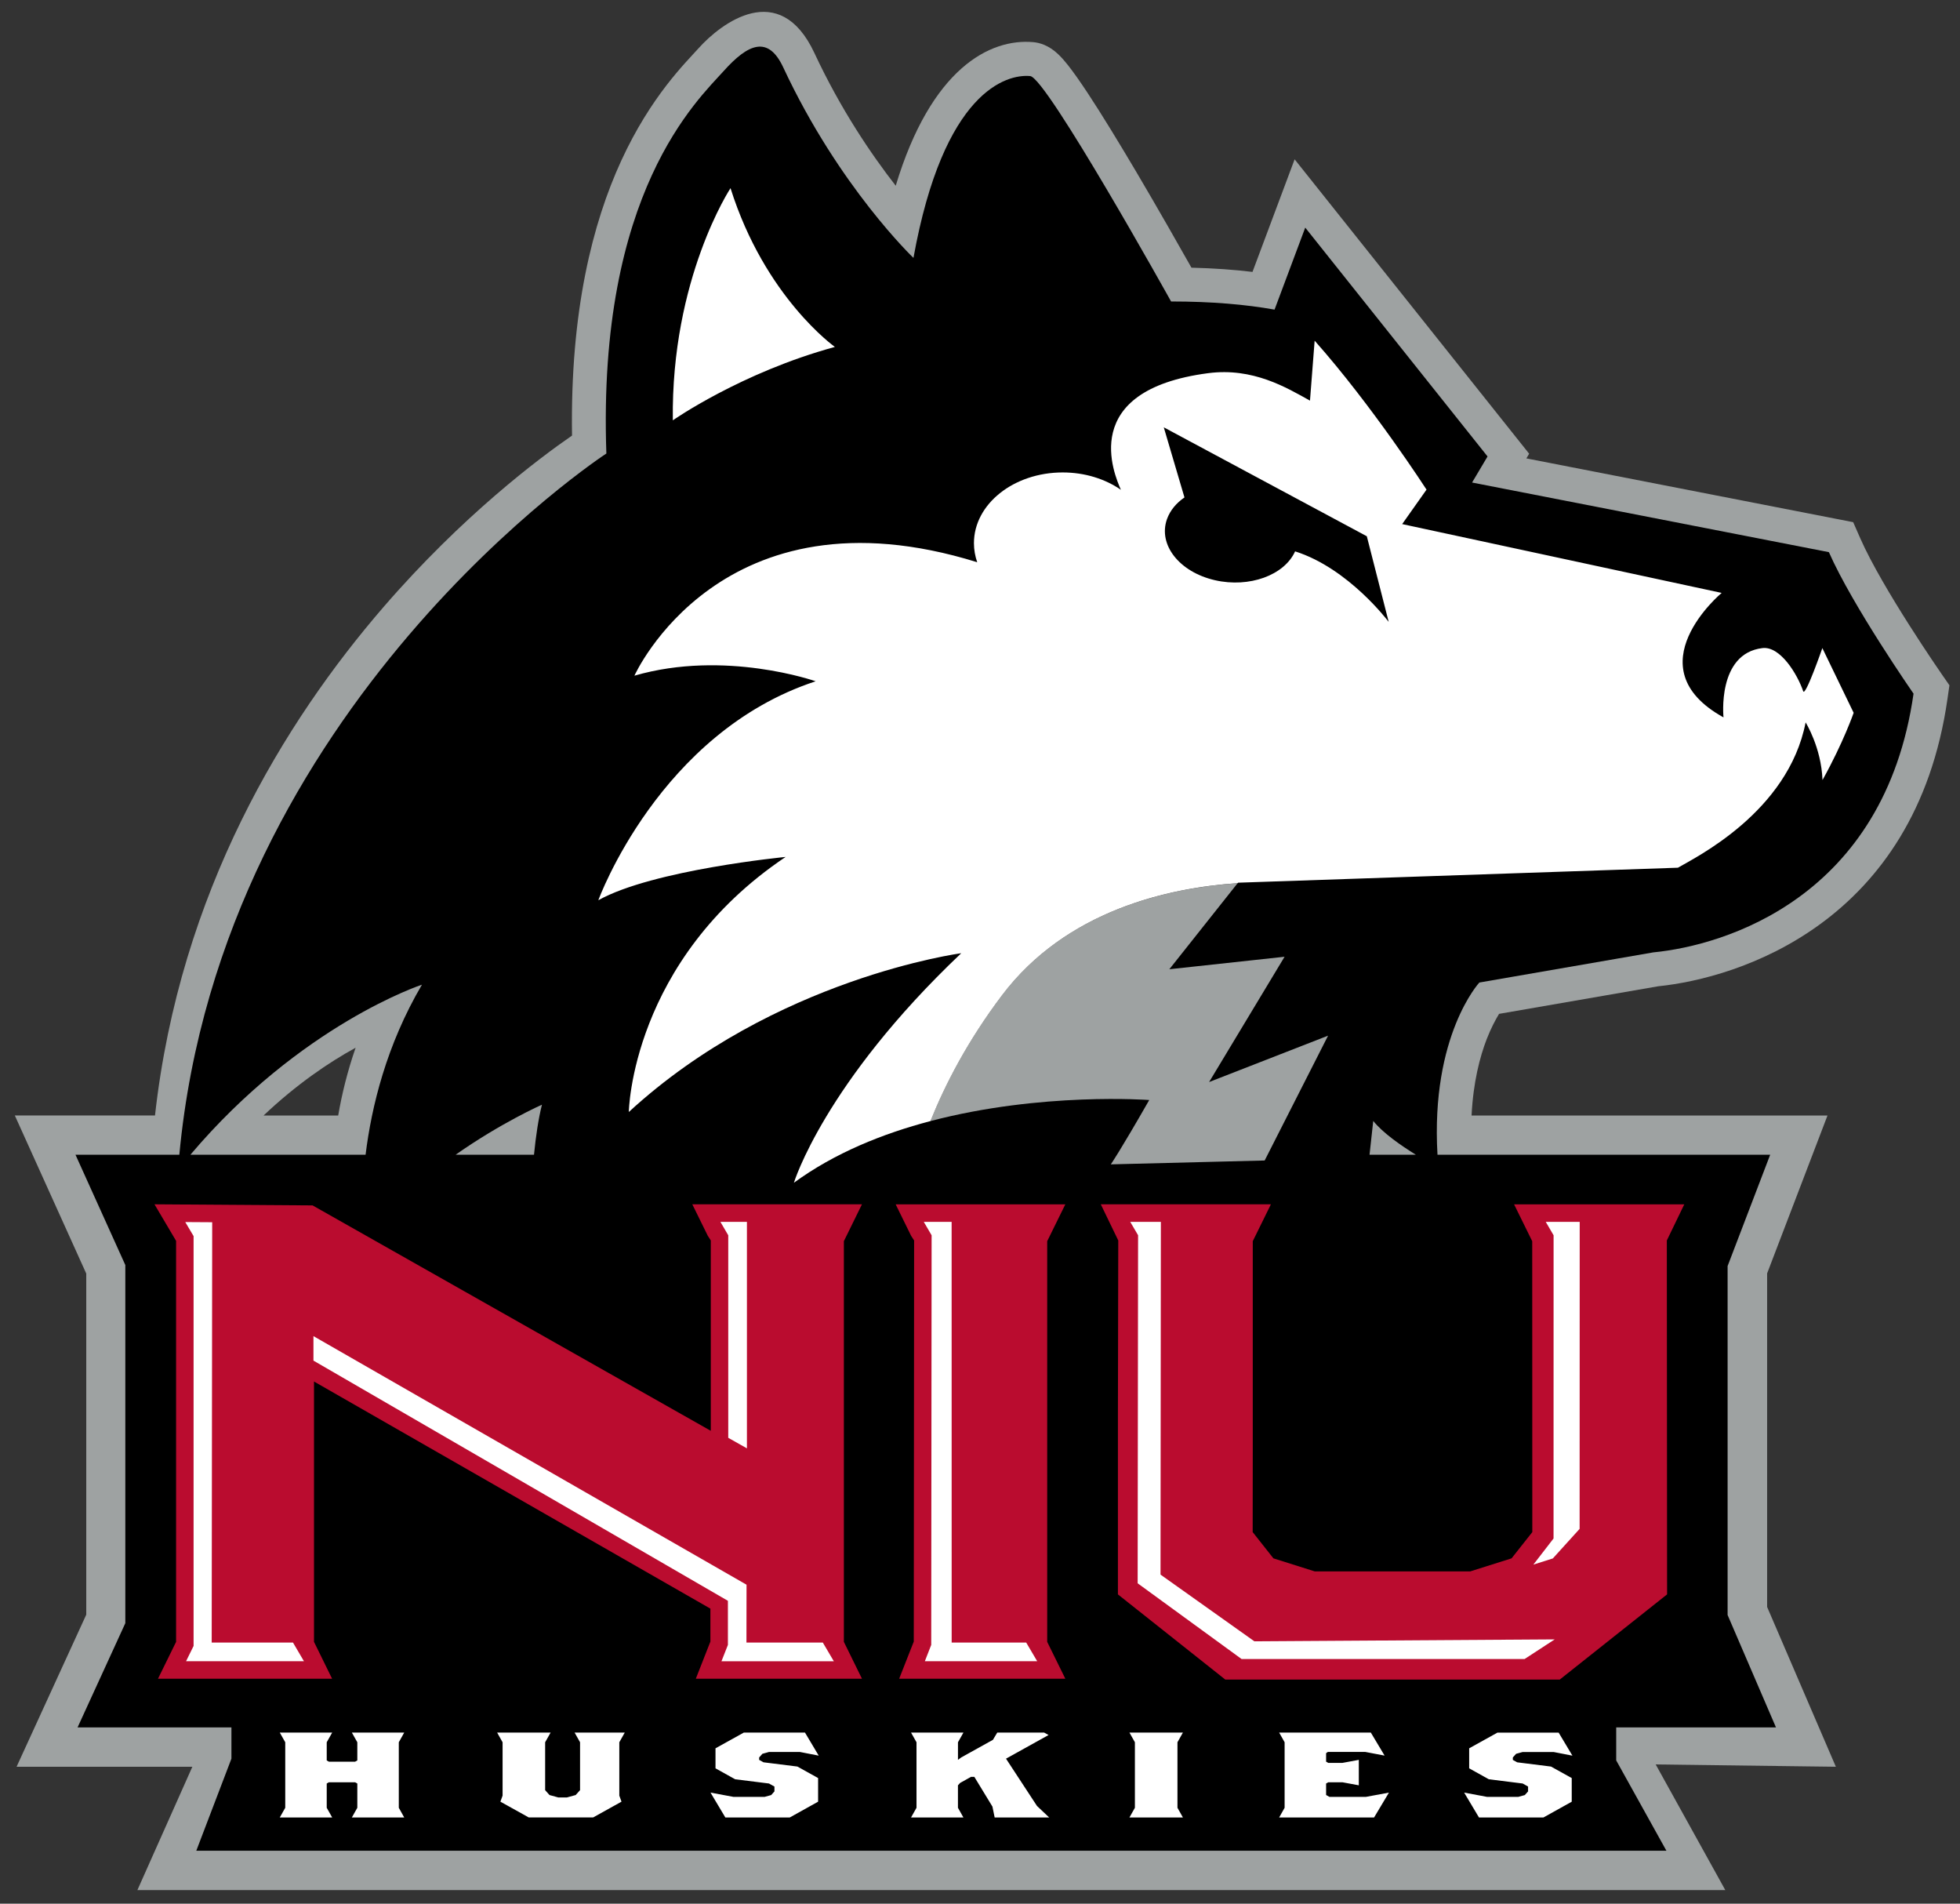 <?xml version="1.0" encoding="UTF-8" standalone="no"?>
<svg xmlns:rdf="http://www.w3.org/1999/02/22-rdf-syntax-ns#" xmlns="http://www.w3.org/2000/svg" xml:space="preserve" height="147.6" viewBox="0 0 152 147.596" width="152" version="1.1" xmlns:cc="http://creativecommons.org/ns#" xmlns:dc="http://purl.org/dc/elements/1.1/"><rect x="0" y="0" width="152" height="147.596" fill="#333333" stroke="none"/><g transform="matrix(1.25 0 0 -1.25 -170.41 856.29)"><g transform="matrix(1.667 0 0 1.667 -130.03 -416.15)"><g><path d="m232.05 635.49c-0.022 0.032-2.209 3.186-3.03 5.051l-0.267 0.608-12.163 2.373 0.103 0.174-8.728 10.954-1.568-4.189c-0.687 0.082-1.441 0.137-2.272 0.157-0.441 0.781-1.229 2.169-2.05 3.559-0.63 1.064-1.278 2.13-1.808 2.933-0.285 0.432-0.539 0.792-0.741 1.048-0.108 0.135-0.231 0.28-0.361 0.403-0.35 0.334-0.698 0.428-0.918 0.448-1.639 0.15-3.816-0.996-5.128-5.342-0.902 1.157-2.046 2.836-3.025 4.935-1.3 2.785-3.482 1.107-4.312 0.181-0.253-0.282-0.689-0.722-1.196-1.381-0.532-0.691-1.132-1.606-1.684-2.807-1.054-2.294-1.903-5.568-1.83-10.224-1.222-0.842-4.07-2.974-7.013-6.376-3.696-4.275-7.578-10.604-8.508-18.923h-5.216l2.658-5.882v-12.691l-2.593-5.659h6.542l-2.046-4.59h59.098l-2.591 4.676 6.705-0.086-2.558 5.946v12.411l2.247 5.875h-13.247c0.063 1.246 0.31 2.183 0.562 2.837 0.158 0.409 0.332 0.732 0.462 0.945l5.921 1.026c2.963 0.303 9.573 2.328 10.769 10.706l0.071 0.494-0.285 0.41zm-62.458-16.418c1.238 1.17 2.43 1.976 3.426 2.522-0.311-0.898-0.516-1.748-0.648-2.522h-2.778z" fill="#9ea2a2"/><path d="m214.84 624.02 6.475 1.122c2.663 0.259 8.6 2.04 9.684 9.626 0 0-2.269 3.263-3.15 5.265l-13.28 2.591 0.576 0.97-6.785 8.515-1.142-3.051c-1.067 0.19-2.332 0.303-3.851 0.303 0 0-4.637 8.332-5.244 8.387-0.881 0.08-3.223-0.56-4.344-6.766 0 0-2.768 2.636-4.845 7.086-0.56 1.202-1.305 0.886-2.215-0.129-0.96-1.072-4.709-4.507-4.369-14.235 0 0-14.318-9.338-15.893-26.091h-3.865l1.855-4.105v-13.325l-1.777-3.878h5.726v-1.163l-1.308-3.427h54.714l-1.869 3.362v1.228h5.946l-1.8 4.182v12.983l1.585 4.143h-12.382c-0.258 4.445 1.558 6.407 1.558 6.407m-34.887-4.545c-0.13-0.519-0.227-1.158-0.296-1.862h-2.916c1.688 1.187 3.212 1.862 3.212 1.862m-13.083-1.862c4.106 4.849 8.617 6.327 8.617 6.327-1.322-2.248-1.878-4.538-2.098-6.327h-6.519zm43.883 0c0.082 0.726 0.138 1.258 0.138 1.258 0.349-0.441 1.033-0.916 1.585-1.258h-1.723z"/><path d="m6.504 55.467 1.004 1.699v18.65l-0.842 1.715h8.1l-0.842-1.715v-12.109l18.441 10.564v1.531l-0.678 1.728h7.729l-0.842-1.715v-18.635l0.842-1.715h-7.893l0.721 1.465 0.139 0.215v8.855l-18.525-10.484-7.354-0.051zm34.48 0 0.719 1.465 0.139 0.215-0.016 18.656-0.68 1.728h7.731l-0.844-1.715v-18.635l0.844-1.715h-7.893zm9.543 0 0.812 1.68-0.016 8.086v8.375l4.994 3.961h15.562l4.992-3.961-0.012-16.461 0.812-1.68h-7.918l0.844 1.715 0.004 13.529-0.965 1.221-1.924 0.607h-7.231l-1.924-0.607-0.965-1.221 0.004-3.682v-9.848l0.844-1.715h-7.916z" transform="matrix(.8 0 0 -.8 160.33 660.14)" fill="#ba0c2f"/><path d="m197.06 623.53c-1.284-1.703-2.115-3.325-2.651-4.666 4.138 1.089 8.145 0.784 8.145 0.784-1.11-1.94-1.43-2.394-1.43-2.394l5.726 0.144 2.36 4.645-4.428-1.726 2.809 4.662-4.289-0.465 2.541 3.202c-2.573-0.173-6.386-1.008-8.783-4.186" fill="#9ea2a2"/></g><path d="m33.301 8.203s-2.771 4.204-2.684 10.799c0 0 3.174-2.223 7.539-3.414 0 0-3.253-2.301-4.856-7.385zm27.174 7.092-0.217 2.791c-1.089-0.604-2.651-1.55-4.738-1.277-6.093 0.797-4.362 4.724-4.059 5.424-0.725-0.502-1.672-0.807-2.707-0.807-2.28 0-4.129 1.473-4.129 3.289 0 0.307 0.054 0.605 0.152 0.887-11.926-3.704-15.947 5.277-15.947 5.277 4.215-1.225 8.432 0.26 8.432 0.26-7.279 2.384-10.111 10.184-10.111 10.184 2.536-1.417 8.713-2.014 8.713-2.014-7.19 4.829-7.295 11.863-7.295 11.863 6.77-6.229 15.465-7.385 15.465-7.385-6.375 6.045-7.785 10.676-7.785 10.676 1.895-1.386 4.14-2.288 6.354-2.869 0.67-1.676 1.71-3.703 3.314-5.832 2.996-3.974 7.762-5.018 10.979-5.234l0.018-0.021 20.461-0.697c0.794-0.466 5.126-2.579 5.941-6.758 0 0 0.73 1.166 0.785 2.68 0.974-1.75 1.449-3.127 1.449-3.127l-1.456-3.01s-0.794 2.288-0.891 2.006c-0.264-0.775-1.06-2.105-1.895-2.006-2.124 0.253-1.812 3.223-1.812 3.223-4.226-2.337-0.087-5.789-0.086-5.789l-14.863-3.201 1.133-1.603s-2.529-3.914-5.205-6.928zm-7.018 4.033 9.445 5.066 1.018 3.984s-1.856-2.489-4.354-3.281c-0.5 1.109-2.129 1.707-3.727 1.342-1.66-0.379-2.66-1.653-2.232-2.846 0.144-0.401 0.431-0.743 0.812-1.004l-0.963-3.262zm-20.627 36.953 0.365 0.625v9.42l0.869 0.49v-10.535h-1.234zm9.461 0 0.365 0.625-0.018 19.051-0.297 0.76h5.227l-0.512-0.869h-3.467l-0.002-19.566h-1.297zm9.605 0 0.365 0.623-0.02 16.188 4.836 3.523h13.164l1.402-0.914-13.971 0.09-4.367-3.103 0.016-16.406h-1.426zm19.33 0 0.365 0.625-0.002 14.102-0.939 1.215 0.906-0.287 1.246-1.375 0.004-14.279h-1.58zm-63.291 0.01 0.387 0.654v19.061l-0.35 0.711h5.484l-0.51-0.869h-3.781l0.023-19.549-1.254-0.008zm5.963 5.303v1.141l19.281 11.172v2.051l-0.299 0.76h5.227l-0.512-0.869h-3.553l0.004-2.691-20.148-11.562zm-1.566 18.441 0.254 0.451v3.047l-0.254 0.451h2.438l-0.254-0.451v-1.129l0.102-0.057h1.219l0.102 0.057v1.129l-0.254 0.451h2.436l-0.252-0.451v-3.047l0.252-0.451h-2.436l0.254 0.451v0.846l-0.102 0.057h-1.219l-0.102-0.057v-0.846l0.254-0.451h-2.438zm10.111 0 0.254 0.451v2.482l-0.102 0.281 1.32 0.734h2.994l1.32-0.734-0.102-0.281v-2.482l0.254-0.451h-2.334l0.254 0.451v2.228l-0.205 0.227-0.404 0.111h-0.406l-0.406-0.111-0.203-0.227v-2.228l0.254-0.451h-2.488zm11.479 0-1.32 0.732v0.932l0.914 0.508 1.574 0.197 0.254 0.141v0.227l-0.152 0.17-0.305 0.084h-1.451l-1.066-0.199 0.691 1.158h2.994l1.32-0.735v-1.1l-0.965-0.535-1.574-0.197-0.203-0.113v-0.113l0.152-0.17 0.305-0.084h1.441l0.873 0.17-0.639-1.072h-2.844zm7.777 0 0.254 0.451v3.047l-0.254 0.451h2.436l-0.254-0.451v-1.045l0.102-0.111 0.508-0.283h0.152l0.842 1.383 0.104 0.508h2.537l-0.568-0.537-1.441-2.199 1.98-1.1-0.205-0.113h-2.182l-0.203 0.338-1.473 0.818-0.152 0.113v-0.818l0.254-0.451h-2.436zm10.16 0 0.254 0.451v3.047l-0.254 0.451h2.488l-0.254-0.451v-3.047l0.254-0.451h-2.488zm6.965 0 0.254 0.451v3.047l-0.254 0.451h4.416l0.691-1.156-1.066 0.197h-1.705l-0.152-0.086v-0.535l0.102-0.057h0.658l0.762 0.141v-1.184l-0.762 0.141h-0.658l-0.102-0.057v-0.395l0.08-0.057h1.746l0.895 0.17-0.641-1.072h-4.264zm10.16 0-1.32 0.732v0.932l0.914 0.508 1.574 0.197 0.252 0.141v0.227l-0.152 0.17-0.303 0.084h-1.453l-1.066-0.199 0.691 1.158h2.996l1.318-0.734v-1.1l-0.965-0.535-1.572-0.197-0.203-0.113v-0.113l0.152-0.17 0.305-0.084h1.44l0.875 0.17-0.641-1.072h-2.842z" fill-rule="evenodd" transform="matrix(.8 0 0 -.8 160.33 660.14)" fill="#fff"/></g></g></svg>
